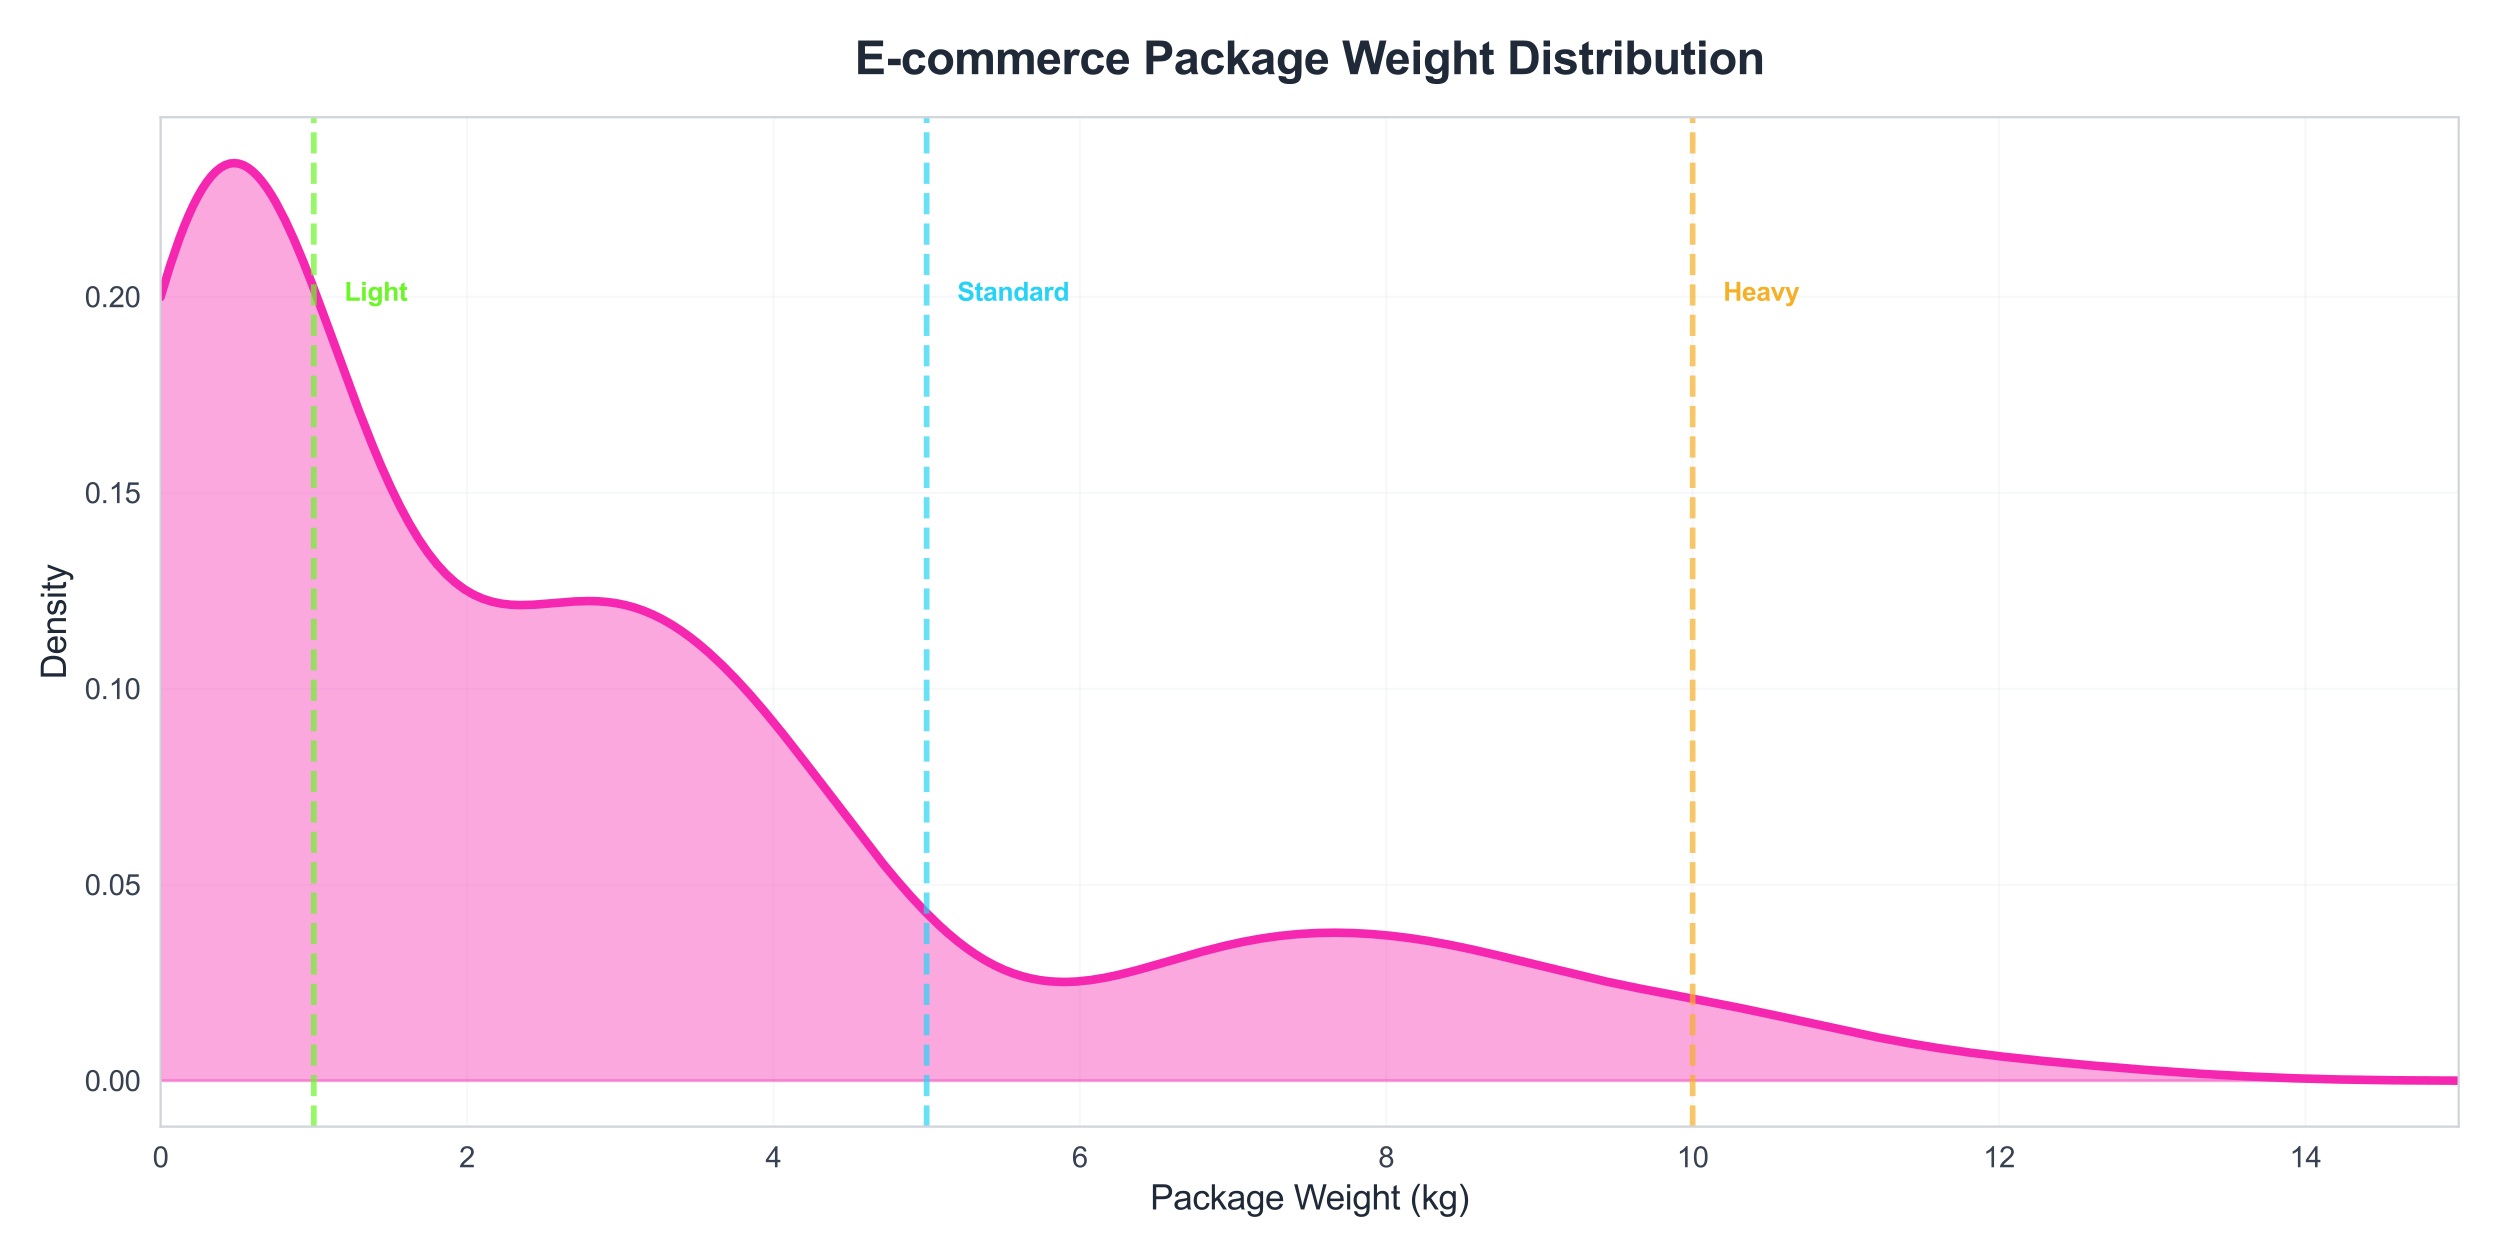 <?xml version="1.0" encoding="utf-8" standalone="no"?>
<!DOCTYPE svg PUBLIC "-//W3C//DTD SVG 1.1//EN"
  "http://www.w3.org/Graphics/SVG/1.1/DTD/svg11.dtd">
<svg xmlns:xlink="http://www.w3.org/1999/xlink" viewBox="0 0 871.39 438.502" xmlns="http://www.w3.org/2000/svg" version="1.1">
 <defs>
  <style type="text/css">*{stroke-linejoin: round; stroke-linecap: butt}</style>
 </defs>
 <g id="figure_1">
  <g id="patch_1">
   <path d="M 0 438.502 
L 871.39 438.502 
L 871.39 -0 
L 0 -0 
z
" style="fill: #ffffff"/>
  </g>
  <g id="axes_1">
   <g id="patch_2">
    <path d="M 55.976 392.695 
L 856.99 392.695 
L 856.99 40.852 
L 55.976 40.852 
z
" style="fill: #ffffff"/>
   </g>
   <g id="matplotlib.axis_1">
    <g id="xtick_1">
     <g id="line2d_1">
      <path d="M 55.976 392.695 
L 55.976 40.852 
" clip-path="url(#p3b855d114f)" style="fill: none; stroke: #e5e7eb; stroke-opacity: 0.3; stroke-width: 0.8; stroke-linecap: round"/>
     </g>
     <g id="text_1">
      <!-- 0 -->
      <g style="fill: #374151" transform="translate(53.195 406.853) scale(0.1 -0.1)">
       <defs>
        <path id="ArialMT-30" d="M 266 2259 
Q 266 3072 433 3567 
Q 600 4063 929 4331 
Q 1259 4600 1759 4600 
Q 2128 4600 2406 4451 
Q 2684 4303 2865 4023 
Q 3047 3744 3150 3342 
Q 3253 2941 3253 2259 
Q 3253 1453 3087 958 
Q 2922 463 2592 192 
Q 2263 -78 1759 -78 
Q 1097 -78 719 397 
Q 266 969 266 2259 
z
M 844 2259 
Q 844 1131 1108 757 
Q 1372 384 1759 384 
Q 2147 384 2411 759 
Q 2675 1134 2675 2259 
Q 2675 3391 2411 3762 
Q 2147 4134 1753 4134 
Q 1366 4134 1134 3806 
Q 844 3388 844 2259 
z
" transform="scale(0.016)"/>
       </defs>
       <use xlink:href="#ArialMT-30"/>
      </g>
     </g>
    </g>
    <g id="xtick_2">
     <g id="line2d_2">
      <path d="M 162.778 392.695 
L 162.778 40.852 
" clip-path="url(#p3b855d114f)" style="fill: none; stroke: #e5e7eb; stroke-opacity: 0.3; stroke-width: 0.8; stroke-linecap: round"/>
     </g>
     <g id="text_2">
      <!-- 2 -->
      <g style="fill: #374151" transform="translate(159.997 406.853) scale(0.1 -0.1)">
       <defs>
        <path id="ArialMT-32" d="M 3222 541 
L 3222 0 
L 194 0 
Q 188 203 259 391 
Q 375 700 629 1000 
Q 884 1300 1366 1694 
Q 2113 2306 2375 2664 
Q 2638 3022 2638 3341 
Q 2638 3675 2398 3904 
Q 2159 4134 1775 4134 
Q 1369 4134 1125 3890 
Q 881 3647 878 3216 
L 300 3275 
Q 359 3922 746 4261 
Q 1134 4600 1788 4600 
Q 2447 4600 2831 4234 
Q 3216 3869 3216 3328 
Q 3216 3053 3103 2787 
Q 2991 2522 2730 2228 
Q 2469 1934 1863 1422 
Q 1356 997 1212 845 
Q 1069 694 975 541 
L 3222 541 
z
" transform="scale(0.016)"/>
       </defs>
       <use xlink:href="#ArialMT-32"/>
      </g>
     </g>
    </g>
    <g id="xtick_3">
     <g id="line2d_3">
      <path d="M 269.58 392.695 
L 269.58 40.852 
" clip-path="url(#p3b855d114f)" style="fill: none; stroke: #e5e7eb; stroke-opacity: 0.3; stroke-width: 0.8; stroke-linecap: round"/>
     </g>
     <g id="text_3">
      <!-- 4 -->
      <g style="fill: #374151" transform="translate(266.799 406.853) scale(0.1 -0.1)">
       <defs>
        <path id="ArialMT-34" d="M 2069 0 
L 2069 1097 
L 81 1097 
L 81 1613 
L 2172 4581 
L 2631 4581 
L 2631 1613 
L 3250 1613 
L 3250 1097 
L 2631 1097 
L 2631 0 
L 2069 0 
z
M 2069 1613 
L 2069 3678 
L 634 1613 
L 2069 1613 
z
" transform="scale(0.016)"/>
       </defs>
       <use xlink:href="#ArialMT-34"/>
      </g>
     </g>
    </g>
    <g id="xtick_4">
     <g id="line2d_4">
      <path d="M 376.381 392.695 
L 376.381 40.852 
" clip-path="url(#p3b855d114f)" style="fill: none; stroke: #e5e7eb; stroke-opacity: 0.3; stroke-width: 0.8; stroke-linecap: round"/>
     </g>
     <g id="text_4">
      <!-- 6 -->
      <g style="fill: #374151" transform="translate(373.601 406.853) scale(0.1 -0.1)">
       <defs>
        <path id="ArialMT-36" d="M 3184 3459 
L 2625 3416 
Q 2550 3747 2413 3897 
Q 2184 4138 1850 4138 
Q 1581 4138 1378 3988 
Q 1113 3794 959 3422 
Q 806 3050 800 2363 
Q 1003 2672 1297 2822 
Q 1591 2972 1913 2972 
Q 2475 2972 2870 2558 
Q 3266 2144 3266 1488 
Q 3266 1056 3080 686 
Q 2894 316 2569 119 
Q 2244 -78 1831 -78 
Q 1128 -78 684 439 
Q 241 956 241 2144 
Q 241 3472 731 4075 
Q 1159 4600 1884 4600 
Q 2425 4600 2770 4297 
Q 3116 3994 3184 3459 
z
M 888 1484 
Q 888 1194 1011 928 
Q 1134 663 1356 523 
Q 1578 384 1822 384 
Q 2178 384 2434 671 
Q 2691 959 2691 1453 
Q 2691 1928 2437 2201 
Q 2184 2475 1800 2475 
Q 1419 2475 1153 2201 
Q 888 1928 888 1484 
z
" transform="scale(0.016)"/>
       </defs>
       <use xlink:href="#ArialMT-36"/>
      </g>
     </g>
    </g>
    <g id="xtick_5">
     <g id="line2d_5">
      <path d="M 483.183 392.695 
L 483.183 40.852 
" clip-path="url(#p3b855d114f)" style="fill: none; stroke: #e5e7eb; stroke-opacity: 0.3; stroke-width: 0.8; stroke-linecap: round"/>
     </g>
     <g id="text_5">
      <!-- 8 -->
      <g style="fill: #374151" transform="translate(480.403 406.853) scale(0.1 -0.1)">
       <defs>
        <path id="ArialMT-38" d="M 1131 2484 
Q 781 2613 612 2850 
Q 444 3088 444 3419 
Q 444 3919 803 4259 
Q 1163 4600 1759 4600 
Q 2359 4600 2725 4251 
Q 3091 3903 3091 3403 
Q 3091 3084 2923 2848 
Q 2756 2613 2416 2484 
Q 2838 2347 3058 2040 
Q 3278 1734 3278 1309 
Q 3278 722 2862 322 
Q 2447 -78 1769 -78 
Q 1091 -78 675 323 
Q 259 725 259 1325 
Q 259 1772 486 2073 
Q 713 2375 1131 2484 
z
M 1019 3438 
Q 1019 3113 1228 2906 
Q 1438 2700 1772 2700 
Q 2097 2700 2305 2904 
Q 2513 3109 2513 3406 
Q 2513 3716 2298 3927 
Q 2084 4138 1766 4138 
Q 1444 4138 1231 3931 
Q 1019 3725 1019 3438 
z
M 838 1322 
Q 838 1081 952 856 
Q 1066 631 1291 507 
Q 1516 384 1775 384 
Q 2178 384 2440 643 
Q 2703 903 2703 1303 
Q 2703 1709 2433 1975 
Q 2163 2241 1756 2241 
Q 1359 2241 1098 1978 
Q 838 1716 838 1322 
z
" transform="scale(0.016)"/>
       </defs>
       <use xlink:href="#ArialMT-38"/>
      </g>
     </g>
    </g>
    <g id="xtick_6">
     <g id="line2d_6">
      <path d="M 589.985 392.695 
L 589.985 40.852 
" clip-path="url(#p3b855d114f)" style="fill: none; stroke: #e5e7eb; stroke-opacity: 0.3; stroke-width: 0.8; stroke-linecap: round"/>
     </g>
     <g id="text_6">
      <!-- 10 -->
      <g style="fill: #374151" transform="translate(584.424 406.853) scale(0.1 -0.1)">
       <defs>
        <path id="ArialMT-31" d="M 2384 0 
L 1822 0 
L 1822 3584 
Q 1619 3391 1289 3197 
Q 959 3003 697 2906 
L 697 3450 
Q 1169 3672 1522 3987 
Q 1875 4303 2022 4600 
L 2384 4600 
L 2384 0 
z
" transform="scale(0.016)"/>
       </defs>
       <use xlink:href="#ArialMT-31"/>
       <use xlink:href="#ArialMT-30" transform="translate(55.615 0)"/>
      </g>
     </g>
    </g>
    <g id="xtick_7">
     <g id="line2d_7">
      <path d="M 696.787 392.695 
L 696.787 40.852 
" clip-path="url(#p3b855d114f)" style="fill: none; stroke: #e5e7eb; stroke-opacity: 0.3; stroke-width: 0.8; stroke-linecap: round"/>
     </g>
     <g id="text_7">
      <!-- 12 -->
      <g style="fill: #374151" transform="translate(691.226 406.853) scale(0.1 -0.1)">
       <use xlink:href="#ArialMT-31"/>
       <use xlink:href="#ArialMT-32" transform="translate(55.615 0)"/>
      </g>
     </g>
    </g>
    <g id="xtick_8">
     <g id="line2d_8">
      <path d="M 803.589 392.695 
L 803.589 40.852 
" clip-path="url(#p3b855d114f)" style="fill: none; stroke: #e5e7eb; stroke-opacity: 0.3; stroke-width: 0.8; stroke-linecap: round"/>
     </g>
     <g id="text_8">
      <!-- 14 -->
      <g style="fill: #374151" transform="translate(798.028 406.853) scale(0.1 -0.1)">
       <use xlink:href="#ArialMT-31"/>
       <use xlink:href="#ArialMT-34" transform="translate(55.615 0)"/>
      </g>
     </g>
    </g>
    <g id="text_9">
     <!-- Package Weight (kg) -->
     <g style="fill: #1f2937" transform="translate(400.9 421.576) scale(0.12 -0.12)">
      <defs>
       <path id="ArialMT-50" d="M 494 0 
L 494 4581 
L 2222 4581 
Q 2678 4581 2919 4538 
Q 3256 4481 3484 4323 
Q 3713 4166 3852 3881 
Q 3991 3597 3991 3256 
Q 3991 2672 3619 2267 
Q 3247 1863 2275 1863 
L 1100 1863 
L 1100 0 
L 494 0 
z
M 1100 2403 
L 2284 2403 
Q 2872 2403 3119 2622 
Q 3366 2841 3366 3238 
Q 3366 3525 3220 3729 
Q 3075 3934 2838 4000 
Q 2684 4041 2272 4041 
L 1100 4041 
L 1100 2403 
z
" transform="scale(0.016)"/>
       <path id="ArialMT-61" d="M 2588 409 
Q 2275 144 1986 34 
Q 1697 -75 1366 -75 
Q 819 -75 525 192 
Q 231 459 231 875 
Q 231 1119 342 1320 
Q 453 1522 633 1644 
Q 813 1766 1038 1828 
Q 1203 1872 1538 1913 
Q 2219 1994 2541 2106 
Q 2544 2222 2544 2253 
Q 2544 2597 2384 2738 
Q 2169 2928 1744 2928 
Q 1347 2928 1158 2789 
Q 969 2650 878 2297 
L 328 2372 
Q 403 2725 575 2942 
Q 747 3159 1072 3276 
Q 1397 3394 1825 3394 
Q 2250 3394 2515 3294 
Q 2781 3194 2906 3042 
Q 3031 2891 3081 2659 
Q 3109 2516 3109 2141 
L 3109 1391 
Q 3109 606 3145 398 
Q 3181 191 3288 0 
L 2700 0 
Q 2613 175 2588 409 
z
M 2541 1666 
Q 2234 1541 1622 1453 
Q 1275 1403 1131 1340 
Q 988 1278 909 1158 
Q 831 1038 831 891 
Q 831 666 1001 516 
Q 1172 366 1500 366 
Q 1825 366 2078 508 
Q 2331 650 2450 897 
Q 2541 1088 2541 1459 
L 2541 1666 
z
" transform="scale(0.016)"/>
       <path id="ArialMT-63" d="M 2588 1216 
L 3141 1144 
Q 3050 572 2676 248 
Q 2303 -75 1759 -75 
Q 1078 -75 664 370 
Q 250 816 250 1647 
Q 250 2184 428 2587 
Q 606 2991 970 3192 
Q 1334 3394 1763 3394 
Q 2303 3394 2647 3120 
Q 2991 2847 3088 2344 
L 2541 2259 
Q 2463 2594 2264 2762 
Q 2066 2931 1784 2931 
Q 1359 2931 1093 2626 
Q 828 2322 828 1663 
Q 828 994 1084 691 
Q 1341 388 1753 388 
Q 2084 388 2306 591 
Q 2528 794 2588 1216 
z
" transform="scale(0.016)"/>
       <path id="ArialMT-6b" d="M 425 0 
L 425 4581 
L 988 4581 
L 988 1969 
L 2319 3319 
L 3047 3319 
L 1778 2088 
L 3175 0 
L 2481 0 
L 1384 1697 
L 988 1316 
L 988 0 
L 425 0 
z
" transform="scale(0.016)"/>
       <path id="ArialMT-67" d="M 319 -275 
L 866 -356 
Q 900 -609 1056 -725 
Q 1266 -881 1628 -881 
Q 2019 -881 2231 -725 
Q 2444 -569 2519 -288 
Q 2563 -116 2559 434 
Q 2191 0 1641 0 
Q 956 0 581 494 
Q 206 988 206 1678 
Q 206 2153 378 2554 
Q 550 2956 876 3175 
Q 1203 3394 1644 3394 
Q 2231 3394 2613 2919 
L 2613 3319 
L 3131 3319 
L 3131 450 
Q 3131 -325 2973 -648 
Q 2816 -972 2473 -1159 
Q 2131 -1347 1631 -1347 
Q 1038 -1347 672 -1080 
Q 306 -813 319 -275 
z
M 784 1719 
Q 784 1066 1043 766 
Q 1303 466 1694 466 
Q 2081 466 2343 764 
Q 2606 1063 2606 1700 
Q 2606 2309 2336 2618 
Q 2066 2928 1684 2928 
Q 1309 2928 1046 2623 
Q 784 2319 784 1719 
z
" transform="scale(0.016)"/>
       <path id="ArialMT-65" d="M 2694 1069 
L 3275 997 
Q 3138 488 2766 206 
Q 2394 -75 1816 -75 
Q 1088 -75 661 373 
Q 234 822 234 1631 
Q 234 2469 665 2931 
Q 1097 3394 1784 3394 
Q 2450 3394 2872 2941 
Q 3294 2488 3294 1666 
Q 3294 1616 3291 1516 
L 816 1516 
Q 847 969 1125 678 
Q 1403 388 1819 388 
Q 2128 388 2347 550 
Q 2566 713 2694 1069 
z
M 847 1978 
L 2700 1978 
Q 2663 2397 2488 2606 
Q 2219 2931 1791 2931 
Q 1403 2931 1139 2672 
Q 875 2413 847 1978 
z
" transform="scale(0.016)"/>
       <path id="ArialMT-20" transform="scale(0.016)"/>
       <path id="ArialMT-57" d="M 1294 0 
L 78 4581 
L 700 4581 
L 1397 1578 
Q 1509 1106 1591 641 
Q 1766 1375 1797 1488 
L 2669 4581 
L 3400 4581 
L 4056 2263 
Q 4303 1400 4413 641 
Q 4500 1075 4641 1638 
L 5359 4581 
L 5969 4581 
L 4713 0 
L 4128 0 
L 3163 3491 
Q 3041 3928 3019 4028 
Q 2947 3713 2884 3491 
L 1913 0 
L 1294 0 
z
" transform="scale(0.016)"/>
       <path id="ArialMT-69" d="M 425 3934 
L 425 4581 
L 988 4581 
L 988 3934 
L 425 3934 
z
M 425 0 
L 425 3319 
L 988 3319 
L 988 0 
L 425 0 
z
" transform="scale(0.016)"/>
       <path id="ArialMT-68" d="M 422 0 
L 422 4581 
L 984 4581 
L 984 2938 
Q 1378 3394 1978 3394 
Q 2347 3394 2619 3248 
Q 2891 3103 3008 2847 
Q 3125 2591 3125 2103 
L 3125 0 
L 2563 0 
L 2563 2103 
Q 2563 2525 2380 2717 
Q 2197 2909 1863 2909 
Q 1613 2909 1392 2779 
Q 1172 2650 1078 2428 
Q 984 2206 984 1816 
L 984 0 
L 422 0 
z
" transform="scale(0.016)"/>
       <path id="ArialMT-74" d="M 1650 503 
L 1731 6 
Q 1494 -44 1306 -44 
Q 1000 -44 831 53 
Q 663 150 594 308 
Q 525 466 525 972 
L 525 2881 
L 113 2881 
L 113 3319 
L 525 3319 
L 525 4141 
L 1084 4478 
L 1084 3319 
L 1650 3319 
L 1650 2881 
L 1084 2881 
L 1084 941 
Q 1084 700 1114 631 
Q 1144 563 1211 522 
Q 1278 481 1403 481 
Q 1497 481 1650 503 
z
" transform="scale(0.016)"/>
       <path id="ArialMT-28" d="M 1497 -1347 
Q 1031 -759 709 28 
Q 388 816 388 1659 
Q 388 2403 628 3084 
Q 909 3875 1497 4659 
L 1900 4659 
Q 1522 4009 1400 3731 
Q 1209 3300 1100 2831 
Q 966 2247 966 1656 
Q 966 153 1900 -1347 
L 1497 -1347 
z
" transform="scale(0.016)"/>
       <path id="ArialMT-29" d="M 791 -1347 
L 388 -1347 
Q 1322 153 1322 1656 
Q 1322 2244 1188 2822 
Q 1081 3291 891 3722 
Q 769 4003 388 4659 
L 791 4659 
Q 1378 3875 1659 3084 
Q 1900 2403 1900 1659 
Q 1900 816 1576 28 
Q 1253 -759 791 -1347 
z
" transform="scale(0.016)"/>
      </defs>
      <use xlink:href="#ArialMT-50"/>
      <use xlink:href="#ArialMT-61" transform="translate(66.699 0)"/>
      <use xlink:href="#ArialMT-63" transform="translate(122.314 0)"/>
      <use xlink:href="#ArialMT-6b" transform="translate(172.314 0)"/>
      <use xlink:href="#ArialMT-61" transform="translate(222.314 0)"/>
      <use xlink:href="#ArialMT-67" transform="translate(277.93 0)"/>
      <use xlink:href="#ArialMT-65" transform="translate(333.545 0)"/>
      <use xlink:href="#ArialMT-20" transform="translate(389.16 0)"/>
      <use xlink:href="#ArialMT-57" transform="translate(416.943 0)"/>
      <use xlink:href="#ArialMT-65" transform="translate(509.578 0)"/>
      <use xlink:href="#ArialMT-69" transform="translate(565.193 0)"/>
      <use xlink:href="#ArialMT-67" transform="translate(587.41 0)"/>
      <use xlink:href="#ArialMT-68" transform="translate(643.025 0)"/>
      <use xlink:href="#ArialMT-74" transform="translate(698.641 0)"/>
      <use xlink:href="#ArialMT-20" transform="translate(726.424 0)"/>
      <use xlink:href="#ArialMT-28" transform="translate(754.207 0)"/>
      <use xlink:href="#ArialMT-6b" transform="translate(787.508 0)"/>
      <use xlink:href="#ArialMT-67" transform="translate(837.508 0)"/>
      <use xlink:href="#ArialMT-29" transform="translate(893.123 0)"/>
     </g>
    </g>
   </g>
   <g id="matplotlib.axis_2">
    <g id="ytick_1">
     <g id="line2d_9">
      <path d="M 55.976 376.702 
L 856.99 376.702 
" clip-path="url(#p3b855d114f)" style="fill: none; stroke: #e5e7eb; stroke-opacity: 0.3; stroke-width: 0.8; stroke-linecap: round"/>
     </g>
     <g id="text_10">
      <!-- 0.00 -->
      <g style="fill: #374151" transform="translate(29.515 380.281) scale(0.1 -0.1)">
       <defs>
        <path id="ArialMT-2e" d="M 581 0 
L 581 641 
L 1222 641 
L 1222 0 
L 581 0 
z
" transform="scale(0.016)"/>
       </defs>
       <use xlink:href="#ArialMT-30"/>
       <use xlink:href="#ArialMT-2e" transform="translate(55.615 0)"/>
       <use xlink:href="#ArialMT-30" transform="translate(83.398 0)"/>
       <use xlink:href="#ArialMT-30" transform="translate(139.014 0)"/>
      </g>
     </g>
    </g>
    <g id="ytick_2">
     <g id="line2d_10">
      <path d="M 55.976 308.398 
L 856.99 308.398 
" clip-path="url(#p3b855d114f)" style="fill: none; stroke: #e5e7eb; stroke-opacity: 0.3; stroke-width: 0.8; stroke-linecap: round"/>
     </g>
     <g id="text_11">
      <!-- 0.05 -->
      <g style="fill: #374151" transform="translate(29.515 311.977) scale(0.1 -0.1)">
       <defs>
        <path id="ArialMT-35" d="M 266 1200 
L 856 1250 
Q 922 819 1161 601 
Q 1400 384 1738 384 
Q 2144 384 2425 690 
Q 2706 997 2706 1503 
Q 2706 1984 2436 2262 
Q 2166 2541 1728 2541 
Q 1456 2541 1237 2417 
Q 1019 2294 894 2097 
L 366 2166 
L 809 4519 
L 3088 4519 
L 3088 3981 
L 1259 3981 
L 1013 2750 
Q 1425 3038 1878 3038 
Q 2478 3038 2890 2622 
Q 3303 2206 3303 1553 
Q 3303 931 2941 478 
Q 2500 -78 1738 -78 
Q 1113 -78 717 272 
Q 322 622 266 1200 
z
" transform="scale(0.016)"/>
       </defs>
       <use xlink:href="#ArialMT-30"/>
       <use xlink:href="#ArialMT-2e" transform="translate(55.615 0)"/>
       <use xlink:href="#ArialMT-30" transform="translate(83.398 0)"/>
       <use xlink:href="#ArialMT-35" transform="translate(139.014 0)"/>
      </g>
     </g>
    </g>
    <g id="ytick_3">
     <g id="line2d_11">
      <path d="M 55.976 240.094 
L 856.99 240.094 
" clip-path="url(#p3b855d114f)" style="fill: none; stroke: #e5e7eb; stroke-opacity: 0.3; stroke-width: 0.8; stroke-linecap: round"/>
     </g>
     <g id="text_12">
      <!-- 0.10 -->
      <g style="fill: #374151" transform="translate(29.515 243.673) scale(0.1 -0.1)">
       <use xlink:href="#ArialMT-30"/>
       <use xlink:href="#ArialMT-2e" transform="translate(55.615 0)"/>
       <use xlink:href="#ArialMT-31" transform="translate(83.398 0)"/>
       <use xlink:href="#ArialMT-30" transform="translate(139.014 0)"/>
      </g>
     </g>
    </g>
    <g id="ytick_4">
     <g id="line2d_12">
      <path d="M 55.976 171.79 
L 856.99 171.79 
" clip-path="url(#p3b855d114f)" style="fill: none; stroke: #e5e7eb; stroke-opacity: 0.3; stroke-width: 0.8; stroke-linecap: round"/>
     </g>
     <g id="text_13">
      <!-- 0.15 -->
      <g style="fill: #374151" transform="translate(29.515 175.369) scale(0.1 -0.1)">
       <use xlink:href="#ArialMT-30"/>
       <use xlink:href="#ArialMT-2e" transform="translate(55.615 0)"/>
       <use xlink:href="#ArialMT-31" transform="translate(83.398 0)"/>
       <use xlink:href="#ArialMT-35" transform="translate(139.014 0)"/>
      </g>
     </g>
    </g>
    <g id="ytick_5">
     <g id="line2d_13">
      <path d="M 55.976 103.486 
L 856.99 103.486 
" clip-path="url(#p3b855d114f)" style="fill: none; stroke: #e5e7eb; stroke-opacity: 0.3; stroke-width: 0.8; stroke-linecap: round"/>
     </g>
     <g id="text_14">
      <!-- 0.20 -->
      <g style="fill: #374151" transform="translate(29.515 107.065) scale(0.1 -0.1)">
       <use xlink:href="#ArialMT-30"/>
       <use xlink:href="#ArialMT-2e" transform="translate(55.615 0)"/>
       <use xlink:href="#ArialMT-32" transform="translate(83.398 0)"/>
       <use xlink:href="#ArialMT-30" transform="translate(139.014 0)"/>
      </g>
     </g>
    </g>
    <g id="text_15">
     <!-- Density -->
     <g style="fill: #1f2937" transform="translate(22.989 236.78) rotate(-90) scale(0.12 -0.12)">
      <defs>
       <path id="ArialMT-44" d="M 494 0 
L 494 4581 
L 2072 4581 
Q 2606 4581 2888 4516 
Q 3281 4425 3559 4188 
Q 3922 3881 4101 3404 
Q 4281 2928 4281 2316 
Q 4281 1794 4159 1391 
Q 4038 988 3847 723 
Q 3656 459 3429 307 
Q 3203 156 2883 78 
Q 2563 0 2147 0 
L 494 0 
z
M 1100 541 
L 2078 541 
Q 2531 541 2789 625 
Q 3047 709 3200 863 
Q 3416 1078 3536 1442 
Q 3656 1806 3656 2325 
Q 3656 3044 3420 3430 
Q 3184 3816 2847 3947 
Q 2603 4041 2063 4041 
L 1100 4041 
L 1100 541 
z
" transform="scale(0.016)"/>
       <path id="ArialMT-6e" d="M 422 0 
L 422 3319 
L 928 3319 
L 928 2847 
Q 1294 3394 1984 3394 
Q 2284 3394 2536 3286 
Q 2788 3178 2913 3003 
Q 3038 2828 3088 2588 
Q 3119 2431 3119 2041 
L 3119 0 
L 2556 0 
L 2556 2019 
Q 2556 2363 2490 2533 
Q 2425 2703 2258 2804 
Q 2091 2906 1866 2906 
Q 1506 2906 1245 2678 
Q 984 2450 984 1813 
L 984 0 
L 422 0 
z
" transform="scale(0.016)"/>
       <path id="ArialMT-73" d="M 197 991 
L 753 1078 
Q 800 744 1014 566 
Q 1228 388 1613 388 
Q 2000 388 2187 545 
Q 2375 703 2375 916 
Q 2375 1106 2209 1216 
Q 2094 1291 1634 1406 
Q 1016 1563 777 1677 
Q 538 1791 414 1992 
Q 291 2194 291 2438 
Q 291 2659 392 2848 
Q 494 3038 669 3163 
Q 800 3259 1026 3326 
Q 1253 3394 1513 3394 
Q 1903 3394 2198 3281 
Q 2494 3169 2634 2976 
Q 2775 2784 2828 2463 
L 2278 2388 
Q 2241 2644 2061 2787 
Q 1881 2931 1553 2931 
Q 1166 2931 1000 2803 
Q 834 2675 834 2503 
Q 834 2394 903 2306 
Q 972 2216 1119 2156 
Q 1203 2125 1616 2013 
Q 2213 1853 2448 1751 
Q 2684 1650 2818 1456 
Q 2953 1263 2953 975 
Q 2953 694 2789 445 
Q 2625 197 2315 61 
Q 2006 -75 1616 -75 
Q 969 -75 630 194 
Q 291 463 197 991 
z
" transform="scale(0.016)"/>
       <path id="ArialMT-79" d="M 397 -1278 
L 334 -750 
Q 519 -800 656 -800 
Q 844 -800 956 -737 
Q 1069 -675 1141 -563 
Q 1194 -478 1313 -144 
Q 1328 -97 1363 -6 
L 103 3319 
L 709 3319 
L 1400 1397 
Q 1534 1031 1641 628 
Q 1738 1016 1872 1384 
L 2581 3319 
L 3144 3319 
L 1881 -56 
Q 1678 -603 1566 -809 
Q 1416 -1088 1222 -1217 
Q 1028 -1347 759 -1347 
Q 597 -1347 397 -1278 
z
" transform="scale(0.016)"/>
      </defs>
      <use xlink:href="#ArialMT-44"/>
      <use xlink:href="#ArialMT-65" transform="translate(72.217 0)"/>
      <use xlink:href="#ArialMT-6e" transform="translate(127.832 0)"/>
      <use xlink:href="#ArialMT-73" transform="translate(183.447 0)"/>
      <use xlink:href="#ArialMT-69" transform="translate(233.447 0)"/>
      <use xlink:href="#ArialMT-74" transform="translate(255.664 0)"/>
      <use xlink:href="#ArialMT-79" transform="translate(283.447 0)"/>
     </g>
    </g>
   </g>
   <g id="FillBetweenPolyCollection_1">
    <defs>
     <path id="mc6a1748c8b" d="M 55.976 -61.799 
L 55.976 -334.995 
L 57.581 -340.428 
L 59.186 -345.579 
L 60.792 -350.434 
L 62.397 -354.975 
L 64.002 -359.191 
L 65.607 -363.068 
L 67.213 -366.596 
L 68.818 -369.765 
L 70.423 -372.567 
L 72.028 -374.998 
L 73.634 -377.052 
L 75.239 -378.728 
L 76.844 -380.024 
L 78.449 -380.942 
L 80.055 -381.485 
L 81.66 -381.656 
L 83.265 -381.463 
L 84.87 -380.913 
L 86.475 -380.016 
L 88.081 -378.782 
L 89.686 -377.223 
L 91.291 -375.354 
L 92.896 -373.188 
L 94.502 -370.741 
L 96.107 -368.03 
L 97.712 -365.073 
L 99.317 -361.888 
L 100.923 -358.493 
L 102.528 -354.908 
L 104.133 -351.152 
L 105.738 -347.245 
L 107.344 -343.207 
L 108.949 -339.059 
L 110.554 -334.818 
L 112.159 -330.506 
L 113.765 -326.141 
L 115.37 -321.741 
L 116.975 -317.326 
L 118.58 -312.911 
L 120.185 -308.514 
L 121.791 -304.15 
L 123.396 -299.836 
L 125.001 -295.584 
L 126.606 -291.408 
L 128.212 -287.321 
L 129.817 -283.333 
L 131.422 -279.455 
L 133.027 -275.696 
L 134.633 -272.065 
L 136.238 -268.567 
L 137.843 -265.211 
L 139.448 -261.999 
L 141.054 -258.938 
L 142.659 -256.029 
L 144.264 -253.276 
L 145.869 -250.679 
L 147.475 -248.239 
L 149.08 -245.956 
L 150.685 -243.828 
L 152.29 -241.855 
L 153.895 -240.033 
L 155.501 -238.359 
L 157.106 -236.831 
L 158.711 -235.442 
L 160.316 -234.19 
L 161.922 -233.069 
L 163.527 -232.073 
L 165.132 -231.197 
L 166.737 -230.435 
L 168.343 -229.78 
L 169.948 -229.226 
L 171.553 -228.766 
L 173.158 -228.393 
L 174.764 -228.101 
L 176.369 -227.882 
L 177.974 -227.73 
L 179.579 -227.637 
L 181.185 -227.597 
L 182.79 -227.603 
L 184.395 -227.648 
L 186 -227.726 
L 187.605 -227.829 
L 189.211 -227.952 
L 190.816 -228.089 
L 192.421 -228.233 
L 194.026 -228.379 
L 195.632 -228.52 
L 197.237 -228.653 
L 198.842 -228.771 
L 200.447 -228.87 
L 202.053 -228.945 
L 203.658 -228.991 
L 205.263 -229.006 
L 206.868 -228.985 
L 208.474 -228.924 
L 210.079 -228.821 
L 211.684 -228.671 
L 213.289 -228.474 
L 214.894 -228.225 
L 216.5 -227.924 
L 218.105 -227.568 
L 219.71 -227.155 
L 221.315 -226.685 
L 222.921 -226.156 
L 224.526 -225.567 
L 226.131 -224.918 
L 227.736 -224.208 
L 229.342 -223.437 
L 230.947 -222.605 
L 232.552 -221.713 
L 234.157 -220.761 
L 235.763 -219.749 
L 237.368 -218.678 
L 238.973 -217.549 
L 240.578 -216.363 
L 242.184 -215.121 
L 243.789 -213.824 
L 245.394 -212.474 
L 246.999 -211.073 
L 248.604 -209.621 
L 250.21 -208.12 
L 251.815 -206.572 
L 253.42 -204.978 
L 255.025 -203.341 
L 256.631 -201.662 
L 258.236 -199.943 
L 259.841 -198.185 
L 261.446 -196.391 
L 263.052 -194.563 
L 264.657 -192.701 
L 266.262 -190.808 
L 267.867 -188.887 
L 269.473 -186.938 
L 271.078 -184.964 
L 272.683 -182.966 
L 274.288 -180.947 
L 275.894 -178.908 
L 277.499 -176.852 
L 279.104 -174.78 
L 280.709 -172.695 
L 282.314 -170.597 
L 283.92 -168.491 
L 285.525 -166.376 
L 287.13 -164.257 
L 288.735 -162.133 
L 290.341 -160.009 
L 291.946 -157.886 
L 293.551 -155.766 
L 295.156 -153.651 
L 296.762 -151.544 
L 298.367 -149.447 
L 299.972 -147.362 
L 301.577 -145.292 
L 303.183 -143.239 
L 304.788 -141.206 
L 306.393 -139.194 
L 307.998 -137.206 
L 309.604 -135.245 
L 311.209 -133.312 
L 312.814 -131.411 
L 314.419 -129.543 
L 316.024 -127.711 
L 317.63 -125.917 
L 319.235 -124.162 
L 320.84 -122.45 
L 322.445 -120.781 
L 324.051 -119.159 
L 325.656 -117.584 
L 327.261 -116.059 
L 328.866 -114.585 
L 330.472 -113.164 
L 332.077 -111.796 
L 333.682 -110.484 
L 335.287 -109.228 
L 336.893 -108.029 
L 338.498 -106.889 
L 340.103 -105.807 
L 341.708 -104.784 
L 343.314 -103.821 
L 344.919 -102.918 
L 346.524 -102.075 
L 348.129 -101.292 
L 349.734 -100.568 
L 351.34 -99.904 
L 352.945 -99.299 
L 354.55 -98.751 
L 356.155 -98.261 
L 357.761 -97.828 
L 359.366 -97.449 
L 360.971 -97.125 
L 362.576 -96.854 
L 364.182 -96.635 
L 365.787 -96.465 
L 367.392 -96.344 
L 368.997 -96.27 
L 370.603 -96.241 
L 372.208 -96.255 
L 373.813 -96.31 
L 375.418 -96.405 
L 377.024 -96.538 
L 378.629 -96.706 
L 380.234 -96.908 
L 381.839 -97.141 
L 383.444 -97.404 
L 385.05 -97.695 
L 386.655 -98.01 
L 388.26 -98.35 
L 389.865 -98.71 
L 391.471 -99.09 
L 393.076 -99.487 
L 394.681 -99.899 
L 396.286 -100.325 
L 397.892 -100.763 
L 399.497 -101.21 
L 401.102 -101.666 
L 402.707 -102.127 
L 404.313 -102.593 
L 405.918 -103.062 
L 407.523 -103.532 
L 409.128 -104.002 
L 410.734 -104.471 
L 412.339 -104.936 
L 413.944 -105.397 
L 415.549 -105.853 
L 417.154 -106.302 
L 418.76 -106.743 
L 420.365 -107.175 
L 421.97 -107.597 
L 423.575 -108.008 
L 425.181 -108.408 
L 426.786 -108.796 
L 428.391 -109.17 
L 429.996 -109.53 
L 431.602 -109.876 
L 433.207 -110.208 
L 434.812 -110.524 
L 436.417 -110.824 
L 438.023 -111.109 
L 439.628 -111.377 
L 441.233 -111.629 
L 442.838 -111.864 
L 444.444 -112.082 
L 446.049 -112.284 
L 447.654 -112.469 
L 449.259 -112.636 
L 450.864 -112.787 
L 452.47 -112.921 
L 454.075 -113.039 
L 455.68 -113.14 
L 457.285 -113.224 
L 458.891 -113.293 
L 460.496 -113.345 
L 462.101 -113.381 
L 463.706 -113.402 
L 465.312 -113.408 
L 466.917 -113.398 
L 468.522 -113.373 
L 470.127 -113.333 
L 471.733 -113.279 
L 473.338 -113.21 
L 474.943 -113.127 
L 476.548 -113.031 
L 478.154 -112.92 
L 479.759 -112.797 
L 481.364 -112.66 
L 482.969 -112.509 
L 484.574 -112.346 
L 486.18 -112.171 
L 487.785 -111.983 
L 489.39 -111.782 
L 490.995 -111.57 
L 492.601 -111.345 
L 494.206 -111.11 
L 495.811 -110.862 
L 497.416 -110.604 
L 499.022 -110.335 
L 500.627 -110.055 
L 502.232 -109.765 
L 503.837 -109.465 
L 505.443 -109.156 
L 507.048 -108.837 
L 508.653 -108.51 
L 510.258 -108.174 
L 511.864 -107.829 
L 513.469 -107.478 
L 515.074 -107.119 
L 516.679 -106.753 
L 518.284 -106.382 
L 519.89 -106.005 
L 521.495 -105.623 
L 523.1 -105.236 
L 524.705 -104.845 
L 526.311 -104.452 
L 527.916 -104.055 
L 529.521 -103.656 
L 531.126 -103.256 
L 532.732 -102.854 
L 534.337 -102.453 
L 535.942 -102.051 
L 537.547 -101.65 
L 539.153 -101.25 
L 540.758 -100.852 
L 542.363 -100.456 
L 543.968 -100.063 
L 545.574 -99.673 
L 547.179 -99.286 
L 548.784 -98.902 
L 550.389 -98.523 
L 551.994 -98.148 
L 553.6 -97.777 
L 555.205 -97.411 
L 556.81 -97.049 
L 558.415 -96.692 
L 560.021 -96.34 
L 561.626 -95.992 
L 563.231 -95.649 
L 564.836 -95.311 
L 566.442 -94.976 
L 568.047 -94.646 
L 569.652 -94.32 
L 571.257 -93.998 
L 572.863 -93.679 
L 574.468 -93.363 
L 576.073 -93.049 
L 577.678 -92.738 
L 579.284 -92.429 
L 580.889 -92.122 
L 582.494 -91.816 
L 584.099 -91.511 
L 585.704 -91.206 
L 587.31 -90.901 
L 588.915 -90.596 
L 590.52 -90.291 
L 592.125 -89.984 
L 593.731 -89.677 
L 595.336 -89.368 
L 596.941 -89.057 
L 598.546 -88.744 
L 600.152 -88.429 
L 601.757 -88.111 
L 603.362 -87.791 
L 604.967 -87.468 
L 606.573 -87.143 
L 608.178 -86.814 
L 609.783 -86.483 
L 611.388 -86.149 
L 612.994 -85.813 
L 614.599 -85.473 
L 616.204 -85.132 
L 617.809 -84.787 
L 619.414 -84.441 
L 621.02 -84.093 
L 622.625 -83.743 
L 624.23 -83.391 
L 625.835 -83.039 
L 627.441 -82.685 
L 629.046 -82.331 
L 630.651 -81.976 
L 632.256 -81.622 
L 633.862 -81.268 
L 635.467 -80.915 
L 637.072 -80.562 
L 638.677 -80.212 
L 640.283 -79.863 
L 641.888 -79.516 
L 643.493 -79.171 
L 645.098 -78.83 
L 646.704 -78.491 
L 648.309 -78.156 
L 649.914 -77.825 
L 651.519 -77.497 
L 653.124 -77.174 
L 654.73 -76.855 
L 656.335 -76.541 
L 657.94 -76.232 
L 659.545 -75.928 
L 661.151 -75.628 
L 662.756 -75.335 
L 664.361 -75.046 
L 665.966 -74.763 
L 667.572 -74.486 
L 669.177 -74.214 
L 670.782 -73.948 
L 672.387 -73.687 
L 673.993 -73.432 
L 675.598 -73.182 
L 677.203 -72.938 
L 678.808 -72.699 
L 680.414 -72.465 
L 682.019 -72.236 
L 683.624 -72.013 
L 685.229 -71.794 
L 686.834 -71.58 
L 688.44 -71.371 
L 690.045 -71.166 
L 691.65 -70.965 
L 693.255 -70.768 
L 694.861 -70.576 
L 696.466 -70.387 
L 698.071 -70.201 
L 699.676 -70.019 
L 701.282 -69.841 
L 702.887 -69.665 
L 704.492 -69.492 
L 706.097 -69.322 
L 707.703 -69.155 
L 709.308 -68.99 
L 710.913 -68.828 
L 712.518 -68.668 
L 714.124 -68.51 
L 715.729 -68.354 
L 717.334 -68.2 
L 718.939 -68.047 
L 720.544 -67.897 
L 722.15 -67.748 
L 723.755 -67.601 
L 725.36 -67.456 
L 726.965 -67.312 
L 728.571 -67.169 
L 730.176 -67.029 
L 731.781 -66.889 
L 733.386 -66.751 
L 734.992 -66.615 
L 736.597 -66.48 
L 738.202 -66.346 
L 739.807 -66.214 
L 741.413 -66.084 
L 743.018 -65.955 
L 744.623 -65.827 
L 746.228 -65.702 
L 747.834 -65.577 
L 749.439 -65.455 
L 751.044 -65.334 
L 752.649 -65.215 
L 754.254 -65.097 
L 755.86 -64.982 
L 757.465 -64.868 
L 759.07 -64.756 
L 760.675 -64.646 
L 762.281 -64.538 
L 763.886 -64.432 
L 765.491 -64.329 
L 767.096 -64.227 
L 768.702 -64.127 
L 770.307 -64.03 
L 771.912 -63.935 
L 773.517 -63.842 
L 775.123 -63.751 
L 776.728 -63.662 
L 778.333 -63.576 
L 779.938 -63.493 
L 781.544 -63.411 
L 783.149 -63.332 
L 784.754 -63.256 
L 786.359 -63.181 
L 787.964 -63.11 
L 789.57 -63.04 
L 791.175 -62.973 
L 792.78 -62.908 
L 794.385 -62.846 
L 795.991 -62.786 
L 797.596 -62.729 
L 799.201 -62.674 
L 800.806 -62.621 
L 802.412 -62.57 
L 804.017 -62.522 
L 805.622 -62.476 
L 807.227 -62.432 
L 808.833 -62.39 
L 810.438 -62.35 
L 812.043 -62.312 
L 813.648 -62.276 
L 815.254 -62.243 
L 816.859 -62.211 
L 818.464 -62.18 
L 820.069 -62.152 
L 821.674 -62.125 
L 823.28 -62.1 
L 824.885 -62.076 
L 826.49 -62.054 
L 828.095 -62.033 
L 829.701 -62.014 
L 831.306 -61.996 
L 832.911 -61.979 
L 834.516 -61.964 
L 836.122 -61.949 
L 837.727 -61.936 
L 839.332 -61.924 
L 840.937 -61.912 
L 842.543 -61.902 
L 844.148 -61.892 
L 845.753 -61.883 
L 847.358 -61.875 
L 848.963 -61.868 
L 850.569 -61.861 
L 852.174 -61.855 
L 853.779 -61.849 
L 855.384 -61.844 
L 856.99 -61.839 
L 856.99 -61.799 
L 856.99 -61.799 
L 855.384 -61.799 
L 853.779 -61.799 
L 852.174 -61.799 
L 850.569 -61.799 
L 848.963 -61.799 
L 847.358 -61.799 
L 845.753 -61.799 
L 844.148 -61.799 
L 842.543 -61.799 
L 840.937 -61.799 
L 839.332 -61.799 
L 837.727 -61.799 
L 836.122 -61.799 
L 834.516 -61.799 
L 832.911 -61.799 
L 831.306 -61.799 
L 829.701 -61.799 
L 828.095 -61.799 
L 826.49 -61.799 
L 824.885 -61.799 
L 823.28 -61.799 
L 821.674 -61.799 
L 820.069 -61.799 
L 818.464 -61.799 
L 816.859 -61.799 
L 815.254 -61.799 
L 813.648 -61.799 
L 812.043 -61.799 
L 810.438 -61.799 
L 808.833 -61.799 
L 807.227 -61.799 
L 805.622 -61.799 
L 804.017 -61.799 
L 802.412 -61.799 
L 800.806 -61.799 
L 799.201 -61.799 
L 797.596 -61.799 
L 795.991 -61.799 
L 794.385 -61.799 
L 792.78 -61.799 
L 791.175 -61.799 
L 789.57 -61.799 
L 787.964 -61.799 
L 786.359 -61.799 
L 784.754 -61.799 
L 783.149 -61.799 
L 781.544 -61.799 
L 779.938 -61.799 
L 778.333 -61.799 
L 776.728 -61.799 
L 775.123 -61.799 
L 773.517 -61.799 
L 771.912 -61.799 
L 770.307 -61.799 
L 768.702 -61.799 
L 767.096 -61.799 
L 765.491 -61.799 
L 763.886 -61.799 
L 762.281 -61.799 
L 760.675 -61.799 
L 759.07 -61.799 
L 757.465 -61.799 
L 755.86 -61.799 
L 754.254 -61.799 
L 752.649 -61.799 
L 751.044 -61.799 
L 749.439 -61.799 
L 747.834 -61.799 
L 746.228 -61.799 
L 744.623 -61.799 
L 743.018 -61.799 
L 741.413 -61.799 
L 739.807 -61.799 
L 738.202 -61.799 
L 736.597 -61.799 
L 734.992 -61.799 
L 733.386 -61.799 
L 731.781 -61.799 
L 730.176 -61.799 
L 728.571 -61.799 
L 726.965 -61.799 
L 725.36 -61.799 
L 723.755 -61.799 
L 722.15 -61.799 
L 720.544 -61.799 
L 718.939 -61.799 
L 717.334 -61.799 
L 715.729 -61.799 
L 714.124 -61.799 
L 712.518 -61.799 
L 710.913 -61.799 
L 709.308 -61.799 
L 707.703 -61.799 
L 706.097 -61.799 
L 704.492 -61.799 
L 702.887 -61.799 
L 701.282 -61.799 
L 699.676 -61.799 
L 698.071 -61.799 
L 696.466 -61.799 
L 694.861 -61.799 
L 693.255 -61.799 
L 691.65 -61.799 
L 690.045 -61.799 
L 688.44 -61.799 
L 686.834 -61.799 
L 685.229 -61.799 
L 683.624 -61.799 
L 682.019 -61.799 
L 680.414 -61.799 
L 678.808 -61.799 
L 677.203 -61.799 
L 675.598 -61.799 
L 673.993 -61.799 
L 672.387 -61.799 
L 670.782 -61.799 
L 669.177 -61.799 
L 667.572 -61.799 
L 665.966 -61.799 
L 664.361 -61.799 
L 662.756 -61.799 
L 661.151 -61.799 
L 659.545 -61.799 
L 657.94 -61.799 
L 656.335 -61.799 
L 654.73 -61.799 
L 653.124 -61.799 
L 651.519 -61.799 
L 649.914 -61.799 
L 648.309 -61.799 
L 646.704 -61.799 
L 645.098 -61.799 
L 643.493 -61.799 
L 641.888 -61.799 
L 640.283 -61.799 
L 638.677 -61.799 
L 637.072 -61.799 
L 635.467 -61.799 
L 633.862 -61.799 
L 632.256 -61.799 
L 630.651 -61.799 
L 629.046 -61.799 
L 627.441 -61.799 
L 625.835 -61.799 
L 624.23 -61.799 
L 622.625 -61.799 
L 621.02 -61.799 
L 619.414 -61.799 
L 617.809 -61.799 
L 616.204 -61.799 
L 614.599 -61.799 
L 612.994 -61.799 
L 611.388 -61.799 
L 609.783 -61.799 
L 608.178 -61.799 
L 606.573 -61.799 
L 604.967 -61.799 
L 603.362 -61.799 
L 601.757 -61.799 
L 600.152 -61.799 
L 598.546 -61.799 
L 596.941 -61.799 
L 595.336 -61.799 
L 593.731 -61.799 
L 592.125 -61.799 
L 590.52 -61.799 
L 588.915 -61.799 
L 587.31 -61.799 
L 585.704 -61.799 
L 584.099 -61.799 
L 582.494 -61.799 
L 580.889 -61.799 
L 579.284 -61.799 
L 577.678 -61.799 
L 576.073 -61.799 
L 574.468 -61.799 
L 572.863 -61.799 
L 571.257 -61.799 
L 569.652 -61.799 
L 568.047 -61.799 
L 566.442 -61.799 
L 564.836 -61.799 
L 563.231 -61.799 
L 561.626 -61.799 
L 560.021 -61.799 
L 558.415 -61.799 
L 556.81 -61.799 
L 555.205 -61.799 
L 553.6 -61.799 
L 551.994 -61.799 
L 550.389 -61.799 
L 548.784 -61.799 
L 547.179 -61.799 
L 545.574 -61.799 
L 543.968 -61.799 
L 542.363 -61.799 
L 540.758 -61.799 
L 539.153 -61.799 
L 537.547 -61.799 
L 535.942 -61.799 
L 534.337 -61.799 
L 532.732 -61.799 
L 531.126 -61.799 
L 529.521 -61.799 
L 527.916 -61.799 
L 526.311 -61.799 
L 524.705 -61.799 
L 523.1 -61.799 
L 521.495 -61.799 
L 519.89 -61.799 
L 518.284 -61.799 
L 516.679 -61.799 
L 515.074 -61.799 
L 513.469 -61.799 
L 511.864 -61.799 
L 510.258 -61.799 
L 508.653 -61.799 
L 507.048 -61.799 
L 505.443 -61.799 
L 503.837 -61.799 
L 502.232 -61.799 
L 500.627 -61.799 
L 499.022 -61.799 
L 497.416 -61.799 
L 495.811 -61.799 
L 494.206 -61.799 
L 492.601 -61.799 
L 490.995 -61.799 
L 489.39 -61.799 
L 487.785 -61.799 
L 486.18 -61.799 
L 484.574 -61.799 
L 482.969 -61.799 
L 481.364 -61.799 
L 479.759 -61.799 
L 478.154 -61.799 
L 476.548 -61.799 
L 474.943 -61.799 
L 473.338 -61.799 
L 471.733 -61.799 
L 470.127 -61.799 
L 468.522 -61.799 
L 466.917 -61.799 
L 465.312 -61.799 
L 463.706 -61.799 
L 462.101 -61.799 
L 460.496 -61.799 
L 458.891 -61.799 
L 457.285 -61.799 
L 455.68 -61.799 
L 454.075 -61.799 
L 452.47 -61.799 
L 450.864 -61.799 
L 449.259 -61.799 
L 447.654 -61.799 
L 446.049 -61.799 
L 444.444 -61.799 
L 442.838 -61.799 
L 441.233 -61.799 
L 439.628 -61.799 
L 438.023 -61.799 
L 436.417 -61.799 
L 434.812 -61.799 
L 433.207 -61.799 
L 431.602 -61.799 
L 429.996 -61.799 
L 428.391 -61.799 
L 426.786 -61.799 
L 425.181 -61.799 
L 423.575 -61.799 
L 421.97 -61.799 
L 420.365 -61.799 
L 418.76 -61.799 
L 417.154 -61.799 
L 415.549 -61.799 
L 413.944 -61.799 
L 412.339 -61.799 
L 410.734 -61.799 
L 409.128 -61.799 
L 407.523 -61.799 
L 405.918 -61.799 
L 404.313 -61.799 
L 402.707 -61.799 
L 401.102 -61.799 
L 399.497 -61.799 
L 397.892 -61.799 
L 396.286 -61.799 
L 394.681 -61.799 
L 393.076 -61.799 
L 391.471 -61.799 
L 389.865 -61.799 
L 388.26 -61.799 
L 386.655 -61.799 
L 385.05 -61.799 
L 383.444 -61.799 
L 381.839 -61.799 
L 380.234 -61.799 
L 378.629 -61.799 
L 377.024 -61.799 
L 375.418 -61.799 
L 373.813 -61.799 
L 372.208 -61.799 
L 370.603 -61.799 
L 368.997 -61.799 
L 367.392 -61.799 
L 365.787 -61.799 
L 364.182 -61.799 
L 362.576 -61.799 
L 360.971 -61.799 
L 359.366 -61.799 
L 357.761 -61.799 
L 356.155 -61.799 
L 354.55 -61.799 
L 352.945 -61.799 
L 351.34 -61.799 
L 349.734 -61.799 
L 348.129 -61.799 
L 346.524 -61.799 
L 344.919 -61.799 
L 343.314 -61.799 
L 341.708 -61.799 
L 340.103 -61.799 
L 338.498 -61.799 
L 336.893 -61.799 
L 335.287 -61.799 
L 333.682 -61.799 
L 332.077 -61.799 
L 330.472 -61.799 
L 328.866 -61.799 
L 327.261 -61.799 
L 325.656 -61.799 
L 324.051 -61.799 
L 322.445 -61.799 
L 320.84 -61.799 
L 319.235 -61.799 
L 317.63 -61.799 
L 316.024 -61.799 
L 314.419 -61.799 
L 312.814 -61.799 
L 311.209 -61.799 
L 309.604 -61.799 
L 307.998 -61.799 
L 306.393 -61.799 
L 304.788 -61.799 
L 303.183 -61.799 
L 301.577 -61.799 
L 299.972 -61.799 
L 298.367 -61.799 
L 296.762 -61.799 
L 295.156 -61.799 
L 293.551 -61.799 
L 291.946 -61.799 
L 290.341 -61.799 
L 288.735 -61.799 
L 287.13 -61.799 
L 285.525 -61.799 
L 283.92 -61.799 
L 282.314 -61.799 
L 280.709 -61.799 
L 279.104 -61.799 
L 277.499 -61.799 
L 275.894 -61.799 
L 274.288 -61.799 
L 272.683 -61.799 
L 271.078 -61.799 
L 269.473 -61.799 
L 267.867 -61.799 
L 266.262 -61.799 
L 264.657 -61.799 
L 263.052 -61.799 
L 261.446 -61.799 
L 259.841 -61.799 
L 258.236 -61.799 
L 256.631 -61.799 
L 255.025 -61.799 
L 253.42 -61.799 
L 251.815 -61.799 
L 250.21 -61.799 
L 248.604 -61.799 
L 246.999 -61.799 
L 245.394 -61.799 
L 243.789 -61.799 
L 242.184 -61.799 
L 240.578 -61.799 
L 238.973 -61.799 
L 237.368 -61.799 
L 235.763 -61.799 
L 234.157 -61.799 
L 232.552 -61.799 
L 230.947 -61.799 
L 229.342 -61.799 
L 227.736 -61.799 
L 226.131 -61.799 
L 224.526 -61.799 
L 222.921 -61.799 
L 221.315 -61.799 
L 219.71 -61.799 
L 218.105 -61.799 
L 216.5 -61.799 
L 214.894 -61.799 
L 213.289 -61.799 
L 211.684 -61.799 
L 210.079 -61.799 
L 208.474 -61.799 
L 206.868 -61.799 
L 205.263 -61.799 
L 203.658 -61.799 
L 202.053 -61.799 
L 200.447 -61.799 
L 198.842 -61.799 
L 197.237 -61.799 
L 195.632 -61.799 
L 194.026 -61.799 
L 192.421 -61.799 
L 190.816 -61.799 
L 189.211 -61.799 
L 187.605 -61.799 
L 186 -61.799 
L 184.395 -61.799 
L 182.79 -61.799 
L 181.185 -61.799 
L 179.579 -61.799 
L 177.974 -61.799 
L 176.369 -61.799 
L 174.764 -61.799 
L 173.158 -61.799 
L 171.553 -61.799 
L 169.948 -61.799 
L 168.343 -61.799 
L 166.737 -61.799 
L 165.132 -61.799 
L 163.527 -61.799 
L 161.922 -61.799 
L 160.316 -61.799 
L 158.711 -61.799 
L 157.106 -61.799 
L 155.501 -61.799 
L 153.895 -61.799 
L 152.29 -61.799 
L 150.685 -61.799 
L 149.08 -61.799 
L 147.475 -61.799 
L 145.869 -61.799 
L 144.264 -61.799 
L 142.659 -61.799 
L 141.054 -61.799 
L 139.448 -61.799 
L 137.843 -61.799 
L 136.238 -61.799 
L 134.633 -61.799 
L 133.027 -61.799 
L 131.422 -61.799 
L 129.817 -61.799 
L 128.212 -61.799 
L 126.606 -61.799 
L 125.001 -61.799 
L 123.396 -61.799 
L 121.791 -61.799 
L 120.185 -61.799 
L 118.58 -61.799 
L 116.975 -61.799 
L 115.37 -61.799 
L 113.765 -61.799 
L 112.159 -61.799 
L 110.554 -61.799 
L 108.949 -61.799 
L 107.344 -61.799 
L 105.738 -61.799 
L 104.133 -61.799 
L 102.528 -61.799 
L 100.923 -61.799 
L 99.317 -61.799 
L 97.712 -61.799 
L 96.107 -61.799 
L 94.502 -61.799 
L 92.896 -61.799 
L 91.291 -61.799 
L 89.686 -61.799 
L 88.081 -61.799 
L 86.475 -61.799 
L 84.87 -61.799 
L 83.265 -61.799 
L 81.66 -61.799 
L 80.055 -61.799 
L 78.449 -61.799 
L 76.844 -61.799 
L 75.239 -61.799 
L 73.634 -61.799 
L 72.028 -61.799 
L 70.423 -61.799 
L 68.818 -61.799 
L 67.213 -61.799 
L 65.607 -61.799 
L 64.002 -61.799 
L 62.397 -61.799 
L 60.792 -61.799 
L 59.186 -61.799 
L 57.581 -61.799 
L 55.976 -61.799 
z
" style="stroke: #f527b0; stroke-opacity: 0.4"/>
    </defs>
    <g clip-path="url(#p3b855d114f)">
     <use xlink:href="#mc6a1748c8b" x="0" y="438.502" style="fill: #f527b0; fill-opacity: 0.4; stroke: #f527b0; stroke-opacity: 0.4"/>
    </g>
   </g>
   <g id="line2d_14">
    <path d="M 55.976 103.507 
L 59.186 92.922 
L 62.397 83.526 
L 64.002 79.311 
L 65.607 75.434 
L 67.213 71.906 
L 68.818 68.737 
L 70.423 65.934 
L 72.028 63.504 
L 73.634 61.449 
L 75.239 59.774 
L 76.844 58.477 
L 78.449 57.56 
L 80.055 57.017 
L 81.66 56.845 
L 83.265 57.038 
L 84.87 57.588 
L 86.475 58.486 
L 88.081 59.72 
L 89.686 61.278 
L 91.291 63.148 
L 92.896 65.314 
L 94.502 67.761 
L 96.107 70.471 
L 99.317 76.614 
L 102.528 83.594 
L 105.738 91.256 
L 108.949 99.443 
L 113.765 112.361 
L 125.001 142.918 
L 129.817 155.168 
L 133.027 162.805 
L 136.238 169.934 
L 139.448 176.502 
L 142.659 182.472 
L 145.869 187.823 
L 149.08 192.546 
L 152.29 196.647 
L 155.501 200.142 
L 158.711 203.059 
L 161.922 205.433 
L 165.132 207.304 
L 168.343 208.722 
L 171.553 209.736 
L 174.764 210.401 
L 177.974 210.772 
L 181.185 210.904 
L 186 210.776 
L 192.421 210.269 
L 200.447 209.632 
L 205.263 209.495 
L 208.474 209.577 
L 211.684 209.83 
L 214.894 210.276 
L 218.105 210.934 
L 221.315 211.817 
L 224.526 212.935 
L 227.736 214.294 
L 230.947 215.896 
L 234.157 217.741 
L 237.368 219.824 
L 240.578 222.139 
L 243.789 224.677 
L 246.999 227.429 
L 251.815 231.93 
L 256.631 236.839 
L 261.446 242.11 
L 266.262 247.693 
L 272.683 255.536 
L 280.709 265.807 
L 307.998 301.295 
L 312.814 307.09 
L 317.63 312.585 
L 322.445 317.72 
L 327.261 322.442 
L 330.472 325.338 
L 333.682 328.018 
L 336.893 330.472 
L 340.103 332.695 
L 343.314 334.68 
L 346.524 336.427 
L 349.734 337.933 
L 352.945 339.203 
L 356.155 340.24 
L 359.366 341.052 
L 362.576 341.647 
L 365.787 342.037 
L 368.997 342.232 
L 372.208 342.247 
L 375.418 342.096 
L 380.234 341.593 
L 385.05 340.807 
L 389.865 339.791 
L 396.286 338.176 
L 405.918 335.44 
L 418.76 331.759 
L 426.786 329.706 
L 433.207 328.294 
L 439.628 327.124 
L 446.049 326.218 
L 452.47 325.58 
L 458.891 325.209 
L 465.312 325.094 
L 471.733 325.223 
L 478.154 325.581 
L 484.574 326.155 
L 490.995 326.932 
L 497.416 327.897 
L 505.443 329.346 
L 513.469 331.024 
L 523.1 333.266 
L 560.021 342.162 
L 571.257 344.504 
L 588.915 347.905 
L 606.573 351.359 
L 621.02 354.409 
L 654.73 361.646 
L 665.966 363.738 
L 675.598 365.32 
L 686.834 366.921 
L 698.071 368.3 
L 712.518 369.834 
L 730.176 371.473 
L 749.439 373.047 
L 767.096 374.275 
L 783.149 375.169 
L 799.201 375.828 
L 815.254 376.259 
L 834.516 376.538 
L 856.99 376.662 
L 856.99 376.662 
" clip-path="url(#p3b855d114f)" style="fill: none; stroke: #f527b0; stroke-width: 3; stroke-linecap: round"/>
   </g>
   <g id="line2d_15">
    <path d="M 109.377 392.695 
L 109.377 40.852 
" clip-path="url(#p3b855d114f)" style="fill: none; stroke-dasharray: 7.4,3.2; stroke-dashoffset: 0; stroke: #6cf527; stroke-opacity: 0.7; stroke-width: 2"/>
   </g>
   <g id="line2d_16">
    <path d="M 322.981 392.695 
L 322.981 40.852 
" clip-path="url(#p3b855d114f)" style="fill: none; stroke-dasharray: 7.4,3.2; stroke-dashoffset: 0; stroke: #27d3f5; stroke-opacity: 0.7; stroke-width: 2"/>
   </g>
   <g id="line2d_17">
    <path d="M 589.985 392.695 
L 589.985 40.852 
" clip-path="url(#p3b855d114f)" style="fill: none; stroke-dasharray: 7.4,3.2; stroke-dashoffset: 0; stroke: #f5b027; stroke-opacity: 0.7; stroke-width: 2"/>
   </g>
   <g id="patch_3">
    <path d="M 55.976 392.695 
L 55.976 40.852 
" style="fill: none; stroke: #d1d5db; stroke-width: 0.8; stroke-linejoin: miter; stroke-linecap: square"/>
   </g>
   <g id="patch_4">
    <path d="M 856.99 392.695 
L 856.99 40.852 
" style="fill: none; stroke: #d1d5db; stroke-width: 0.8; stroke-linejoin: miter; stroke-linecap: square"/>
   </g>
   <g id="patch_5">
    <path d="M 55.976 392.695 
L 856.99 392.695 
" style="fill: none; stroke: #d1d5db; stroke-width: 0.8; stroke-linejoin: miter; stroke-linecap: square"/>
   </g>
   <g id="patch_6">
    <path d="M 55.976 40.852 
L 856.99 40.852 
" style="fill: none; stroke: #d1d5db; stroke-width: 0.8; stroke-linejoin: miter; stroke-linecap: square"/>
   </g>
   <g id="text_16">
    <!-- Light -->
    <g style="fill: #6cf527" transform="translate(120.057 104.824) scale(0.09 -0.09)">
     <defs>
      <path id="Arial-BoldMT-4c" d="M 491 0 
L 491 4544 
L 1416 4544 
L 1416 772 
L 3716 772 
L 3716 0 
L 491 0 
z
" transform="scale(0.016)"/>
      <path id="Arial-BoldMT-69" d="M 459 3769 
L 459 4581 
L 1338 4581 
L 1338 3769 
L 459 3769 
z
M 459 0 
L 459 3319 
L 1338 3319 
L 1338 0 
L 459 0 
z
" transform="scale(0.016)"/>
      <path id="Arial-BoldMT-67" d="M 378 -219 
L 1381 -341 
Q 1406 -516 1497 -581 
Q 1622 -675 1891 -675 
Q 2234 -675 2406 -572 
Q 2522 -503 2581 -350 
Q 2622 -241 2622 53 
L 2622 538 
Q 2228 0 1628 0 
Q 959 0 569 566 
Q 263 1013 263 1678 
Q 263 2513 664 2953 
Q 1066 3394 1663 3394 
Q 2278 3394 2678 2853 
L 2678 3319 
L 3500 3319 
L 3500 341 
Q 3500 -247 3403 -537 
Q 3306 -828 3131 -993 
Q 2956 -1159 2664 -1253 
Q 2372 -1347 1925 -1347 
Q 1081 -1347 728 -1058 
Q 375 -769 375 -325 
Q 375 -281 378 -219 
z
M 1163 1728 
Q 1163 1200 1367 954 
Q 1572 709 1872 709 
Q 2194 709 2416 961 
Q 2638 1213 2638 1706 
Q 2638 2222 2425 2472 
Q 2213 2722 1888 2722 
Q 1572 2722 1367 2476 
Q 1163 2231 1163 1728 
z
" transform="scale(0.016)"/>
      <path id="Arial-BoldMT-68" d="M 1334 4581 
L 1334 2897 
Q 1759 3394 2350 3394 
Q 2653 3394 2897 3281 
Q 3141 3169 3264 2994 
Q 3388 2819 3433 2606 
Q 3478 2394 3478 1947 
L 3478 0 
L 2600 0 
L 2600 1753 
Q 2600 2275 2550 2415 
Q 2500 2556 2373 2639 
Q 2247 2722 2056 2722 
Q 1838 2722 1666 2615 
Q 1494 2509 1414 2295 
Q 1334 2081 1334 1663 
L 1334 0 
L 456 0 
L 456 4581 
L 1334 4581 
z
" transform="scale(0.016)"/>
      <path id="Arial-BoldMT-74" d="M 1981 3319 
L 1981 2619 
L 1381 2619 
L 1381 1281 
Q 1381 875 1398 808 
Q 1416 741 1477 697 
Q 1538 653 1625 653 
Q 1747 653 1978 738 
L 2053 56 
Q 1747 -75 1359 -75 
Q 1122 -75 931 4 
Q 741 84 652 211 
Q 563 338 528 553 
Q 500 706 500 1172 
L 500 2619 
L 97 2619 
L 97 3319 
L 500 3319 
L 500 3978 
L 1381 4491 
L 1381 3319 
L 1981 3319 
z
" transform="scale(0.016)"/>
     </defs>
     <use xlink:href="#Arial-BoldMT-4c"/>
     <use xlink:href="#Arial-BoldMT-69" transform="translate(61.084 0)"/>
     <use xlink:href="#Arial-BoldMT-67" transform="translate(88.867 0)"/>
     <use xlink:href="#Arial-BoldMT-68" transform="translate(149.951 0)"/>
     <use xlink:href="#Arial-BoldMT-74" transform="translate(211.035 0)"/>
    </g>
   </g>
   <g id="text_17">
    <!-- Standard -->
    <g style="fill: #27d3f5" transform="translate(333.661 104.824) scale(0.09 -0.09)">
     <defs>
      <path id="Arial-BoldMT-53" d="M 231 1491 
L 1131 1578 
Q 1213 1125 1461 912 
Q 1709 700 2131 700 
Q 2578 700 2804 889 
Q 3031 1078 3031 1331 
Q 3031 1494 2936 1608 
Q 2841 1722 2603 1806 
Q 2441 1863 1863 2006 
Q 1119 2191 819 2459 
Q 397 2838 397 3381 
Q 397 3731 595 4036 
Q 794 4341 1167 4500 
Q 1541 4659 2069 4659 
Q 2931 4659 3367 4281 
Q 3803 3903 3825 3272 
L 2900 3231 
Q 2841 3584 2645 3739 
Q 2450 3894 2059 3894 
Q 1656 3894 1428 3728 
Q 1281 3622 1281 3444 
Q 1281 3281 1419 3166 
Q 1594 3019 2269 2859 
Q 2944 2700 3267 2529 
Q 3591 2359 3773 2064 
Q 3956 1769 3956 1334 
Q 3956 941 3737 597 
Q 3519 253 3119 86 
Q 2719 -81 2122 -81 
Q 1253 -81 787 320 
Q 322 722 231 1491 
z
" transform="scale(0.016)"/>
      <path id="Arial-BoldMT-61" d="M 1116 2306 
L 319 2450 
Q 453 2931 781 3162 
Q 1109 3394 1756 3394 
Q 2344 3394 2631 3255 
Q 2919 3116 3036 2902 
Q 3153 2688 3153 2116 
L 3144 1091 
Q 3144 653 3186 445 
Q 3228 238 3344 0 
L 2475 0 
Q 2441 88 2391 259 
Q 2369 338 2359 363 
Q 2134 144 1878 34 
Q 1622 -75 1331 -75 
Q 819 -75 523 203 
Q 228 481 228 906 
Q 228 1188 362 1408 
Q 497 1628 739 1745 
Q 981 1863 1438 1950 
Q 2053 2066 2291 2166 
L 2291 2253 
Q 2291 2506 2166 2614 
Q 2041 2722 1694 2722 
Q 1459 2722 1328 2630 
Q 1197 2538 1116 2306 
z
M 2291 1594 
Q 2122 1538 1756 1459 
Q 1391 1381 1278 1306 
Q 1106 1184 1106 997 
Q 1106 813 1243 678 
Q 1381 544 1594 544 
Q 1831 544 2047 700 
Q 2206 819 2256 991 
Q 2291 1103 2291 1419 
L 2291 1594 
z
" transform="scale(0.016)"/>
      <path id="Arial-BoldMT-6e" d="M 3478 0 
L 2600 0 
L 2600 1694 
Q 2600 2231 2544 2389 
Q 2488 2547 2361 2634 
Q 2234 2722 2056 2722 
Q 1828 2722 1647 2597 
Q 1466 2472 1398 2265 
Q 1331 2059 1331 1503 
L 1331 0 
L 453 0 
L 453 3319 
L 1269 3319 
L 1269 2831 
Q 1703 3394 2363 3394 
Q 2653 3394 2893 3289 
Q 3134 3184 3257 3021 
Q 3381 2859 3429 2653 
Q 3478 2447 3478 2063 
L 3478 0 
z
" transform="scale(0.016)"/>
      <path id="Arial-BoldMT-64" d="M 3503 0 
L 2688 0 
L 2688 488 
Q 2484 203 2207 64 
Q 1931 -75 1650 -75 
Q 1078 -75 670 386 
Q 263 847 263 1672 
Q 263 2516 659 2955 
Q 1056 3394 1663 3394 
Q 2219 3394 2625 2931 
L 2625 4581 
L 3503 4581 
L 3503 0 
z
M 1159 1731 
Q 1159 1200 1306 963 
Q 1519 619 1900 619 
Q 2203 619 2415 876 
Q 2628 1134 2628 1647 
Q 2628 2219 2422 2470 
Q 2216 2722 1894 2722 
Q 1581 2722 1370 2473 
Q 1159 2225 1159 1731 
z
" transform="scale(0.016)"/>
      <path id="Arial-BoldMT-72" d="M 1300 0 
L 422 0 
L 422 3319 
L 1238 3319 
L 1238 2847 
Q 1447 3181 1614 3287 
Q 1781 3394 1994 3394 
Q 2294 3394 2572 3228 
L 2300 2463 
Q 2078 2606 1888 2606 
Q 1703 2606 1575 2504 
Q 1447 2403 1373 2137 
Q 1300 1872 1300 1025 
L 1300 0 
z
" transform="scale(0.016)"/>
     </defs>
     <use xlink:href="#Arial-BoldMT-53"/>
     <use xlink:href="#Arial-BoldMT-74" transform="translate(66.699 0)"/>
     <use xlink:href="#Arial-BoldMT-61" transform="translate(100 0)"/>
     <use xlink:href="#Arial-BoldMT-6e" transform="translate(155.615 0)"/>
     <use xlink:href="#Arial-BoldMT-64" transform="translate(216.699 0)"/>
     <use xlink:href="#Arial-BoldMT-61" transform="translate(277.783 0)"/>
     <use xlink:href="#Arial-BoldMT-72" transform="translate(333.398 0)"/>
     <use xlink:href="#Arial-BoldMT-64" transform="translate(372.314 0)"/>
    </g>
   </g>
   <g id="text_18">
    <!-- Heavy -->
    <g style="fill: #f5b027" transform="translate(600.665 104.824) scale(0.09 -0.09)">
     <defs>
      <path id="Arial-BoldMT-48" d="M 469 0 
L 469 4581 
L 1394 4581 
L 1394 2778 
L 3206 2778 
L 3206 4581 
L 4131 4581 
L 4131 0 
L 3206 0 
L 3206 2003 
L 1394 2003 
L 1394 0 
L 469 0 
z
" transform="scale(0.016)"/>
      <path id="Arial-BoldMT-65" d="M 2381 1056 
L 3256 909 
Q 3088 428 2723 176 
Q 2359 -75 1813 -75 
Q 947 -75 531 491 
Q 203 944 203 1634 
Q 203 2459 634 2926 
Q 1066 3394 1725 3394 
Q 2466 3394 2894 2905 
Q 3322 2416 3303 1406 
L 1103 1406 
Q 1113 1016 1316 798 
Q 1519 581 1822 581 
Q 2028 581 2168 693 
Q 2309 806 2381 1056 
z
M 2431 1944 
Q 2422 2325 2234 2523 
Q 2047 2722 1778 2722 
Q 1491 2722 1303 2513 
Q 1116 2303 1119 1944 
L 2431 1944 
z
" transform="scale(0.016)"/>
      <path id="Arial-BoldMT-76" d="M 1372 0 
L 34 3319 
L 956 3319 
L 1581 1625 
L 1763 1059 
Q 1834 1275 1853 1344 
Q 1897 1484 1947 1625 
L 2578 3319 
L 3481 3319 
L 2163 0 
L 1372 0 
z
" transform="scale(0.016)"/>
      <path id="Arial-BoldMT-79" d="M 44 3319 
L 978 3319 
L 1772 963 
L 2547 3319 
L 3456 3319 
L 2284 125 
L 2075 -453 
Q 1959 -744 1854 -897 
Q 1750 -1050 1614 -1145 
Q 1478 -1241 1279 -1294 
Q 1081 -1347 831 -1347 
Q 578 -1347 334 -1294 
L 256 -606 
Q 463 -647 628 -647 
Q 934 -647 1081 -467 
Q 1228 -288 1306 -9 
L 44 3319 
z
" transform="scale(0.016)"/>
     </defs>
     <use xlink:href="#Arial-BoldMT-48"/>
     <use xlink:href="#Arial-BoldMT-65" transform="translate(72.217 0)"/>
     <use xlink:href="#Arial-BoldMT-61" transform="translate(127.832 0)"/>
     <use xlink:href="#Arial-BoldMT-76" transform="translate(183.447 0)"/>
     <use xlink:href="#Arial-BoldMT-79" transform="translate(239.062 0)"/>
    </g>
   </g>
   <g id="text_19">
    <!-- E-commerce Package Weight Distribution -->
    <g style="fill: #1f2937" transform="translate(297.928 25.852) scale(0.16 -0.16)">
     <defs>
      <path id="Arial-BoldMT-45" d="M 466 0 
L 466 4581 
L 3863 4581 
L 3863 3806 
L 1391 3806 
L 1391 2791 
L 3691 2791 
L 3691 2019 
L 1391 2019 
L 1391 772 
L 3950 772 
L 3950 0 
L 466 0 
z
" transform="scale(0.016)"/>
      <path id="Arial-BoldMT-2d" d="M 359 1222 
L 359 2100 
L 2084 2100 
L 2084 1222 
L 359 1222 
z
" transform="scale(0.016)"/>
      <path id="Arial-BoldMT-63" d="M 3353 2338 
L 2488 2181 
Q 2444 2441 2289 2572 
Q 2134 2703 1888 2703 
Q 1559 2703 1364 2476 
Q 1169 2250 1169 1719 
Q 1169 1128 1367 884 
Q 1566 641 1900 641 
Q 2150 641 2309 783 
Q 2469 925 2534 1272 
L 3397 1125 
Q 3263 531 2881 228 
Q 2500 -75 1859 -75 
Q 1131 -75 698 384 
Q 266 844 266 1656 
Q 266 2478 700 2936 
Q 1134 3394 1875 3394 
Q 2481 3394 2839 3133 
Q 3197 2872 3353 2338 
z
" transform="scale(0.016)"/>
      <path id="Arial-BoldMT-6f" d="M 256 1706 
Q 256 2144 472 2553 
Q 688 2963 1083 3178 
Q 1478 3394 1966 3394 
Q 2719 3394 3200 2905 
Q 3681 2416 3681 1669 
Q 3681 916 3195 420 
Q 2709 -75 1972 -75 
Q 1516 -75 1102 131 
Q 688 338 472 736 
Q 256 1134 256 1706 
z
M 1156 1659 
Q 1156 1166 1390 903 
Q 1625 641 1969 641 
Q 2313 641 2545 903 
Q 2778 1166 2778 1666 
Q 2778 2153 2545 2415 
Q 2313 2678 1969 2678 
Q 1625 2678 1390 2415 
Q 1156 2153 1156 1659 
z
" transform="scale(0.016)"/>
      <path id="Arial-BoldMT-6d" d="M 394 3319 
L 1203 3319 
L 1203 2866 
Q 1638 3394 2238 3394 
Q 2556 3394 2790 3262 
Q 3025 3131 3175 2866 
Q 3394 3131 3647 3262 
Q 3900 3394 4188 3394 
Q 4553 3394 4806 3245 
Q 5059 3097 5184 2809 
Q 5275 2597 5275 2122 
L 5275 0 
L 4397 0 
L 4397 1897 
Q 4397 2391 4306 2534 
Q 4184 2722 3931 2722 
Q 3747 2722 3584 2609 
Q 3422 2497 3350 2280 
Q 3278 2063 3278 1594 
L 3278 0 
L 2400 0 
L 2400 1819 
Q 2400 2303 2353 2443 
Q 2306 2584 2207 2653 
Q 2109 2722 1941 2722 
Q 1738 2722 1575 2612 
Q 1413 2503 1342 2297 
Q 1272 2091 1272 1613 
L 1272 0 
L 394 0 
L 394 3319 
z
" transform="scale(0.016)"/>
      <path id="Arial-BoldMT-20" transform="scale(0.016)"/>
      <path id="Arial-BoldMT-50" d="M 466 0 
L 466 4581 
L 1950 4581 
Q 2794 4581 3050 4513 
Q 3444 4409 3709 4064 
Q 3975 3719 3975 3172 
Q 3975 2750 3822 2462 
Q 3669 2175 3433 2011 
Q 3197 1847 2953 1794 
Q 2622 1728 1994 1728 
L 1391 1728 
L 1391 0 
L 466 0 
z
M 1391 3806 
L 1391 2506 
L 1897 2506 
Q 2444 2506 2628 2578 
Q 2813 2650 2917 2803 
Q 3022 2956 3022 3159 
Q 3022 3409 2875 3571 
Q 2728 3734 2503 3775 
Q 2338 3806 1838 3806 
L 1391 3806 
z
" transform="scale(0.016)"/>
      <path id="Arial-BoldMT-6b" d="M 428 0 
L 428 4581 
L 1306 4581 
L 1306 2150 
L 2334 3319 
L 3416 3319 
L 2281 2106 
L 3497 0 
L 2550 0 
L 1716 1491 
L 1306 1063 
L 1306 0 
L 428 0 
z
" transform="scale(0.016)"/>
      <path id="Arial-BoldMT-57" d="M 1116 0 
L 22 4581 
L 969 4581 
L 1659 1434 
L 2497 4581 
L 3597 4581 
L 4400 1381 
L 5103 4581 
L 6034 4581 
L 4922 0 
L 3941 0 
L 3028 3425 
L 2119 0 
L 1116 0 
z
" transform="scale(0.016)"/>
      <path id="Arial-BoldMT-44" d="M 463 4581 
L 2153 4581 
Q 2725 4581 3025 4494 
Q 3428 4375 3715 4072 
Q 4003 3769 4153 3330 
Q 4303 2891 4303 2247 
Q 4303 1681 4163 1272 
Q 3991 772 3672 463 
Q 3431 228 3022 97 
Q 2716 0 2203 0 
L 463 0 
L 463 4581 
z
M 1388 3806 
L 1388 772 
L 2078 772 
Q 2466 772 2638 816 
Q 2863 872 3011 1006 
Q 3159 1141 3253 1448 
Q 3347 1756 3347 2288 
Q 3347 2819 3253 3103 
Q 3159 3388 2990 3547 
Q 2822 3706 2563 3763 
Q 2369 3806 1803 3806 
L 1388 3806 
z
" transform="scale(0.016)"/>
      <path id="Arial-BoldMT-73" d="M 150 947 
L 1031 1081 
Q 1088 825 1259 692 
Q 1431 559 1741 559 
Q 2081 559 2253 684 
Q 2369 772 2369 919 
Q 2369 1019 2306 1084 
Q 2241 1147 2013 1200 
Q 950 1434 666 1628 
Q 272 1897 272 2375 
Q 272 2806 612 3100 
Q 953 3394 1669 3394 
Q 2350 3394 2681 3172 
Q 3013 2950 3138 2516 
L 2309 2363 
Q 2256 2556 2107 2659 
Q 1959 2763 1684 2763 
Q 1338 2763 1188 2666 
Q 1088 2597 1088 2488 
Q 1088 2394 1175 2328 
Q 1294 2241 1995 2081 
Q 2697 1922 2975 1691 
Q 3250 1456 3250 1038 
Q 3250 581 2869 253 
Q 2488 -75 1741 -75 
Q 1063 -75 667 200 
Q 272 475 150 947 
z
" transform="scale(0.016)"/>
      <path id="Arial-BoldMT-62" d="M 422 0 
L 422 4581 
L 1300 4581 
L 1300 2931 
Q 1706 3394 2263 3394 
Q 2869 3394 3266 2955 
Q 3663 2516 3663 1694 
Q 3663 844 3258 384 
Q 2853 -75 2275 -75 
Q 1991 -75 1714 67 
Q 1438 209 1238 488 
L 1238 0 
L 422 0 
z
M 1294 1731 
Q 1294 1216 1456 969 
Q 1684 619 2063 619 
Q 2353 619 2558 867 
Q 2763 1116 2763 1650 
Q 2763 2219 2556 2470 
Q 2350 2722 2028 2722 
Q 1713 2722 1503 2476 
Q 1294 2231 1294 1731 
z
" transform="scale(0.016)"/>
      <path id="Arial-BoldMT-75" d="M 2644 0 
L 2644 497 
Q 2463 231 2167 78 
Q 1872 -75 1544 -75 
Q 1209 -75 943 72 
Q 678 219 559 484 
Q 441 750 441 1219 
L 441 3319 
L 1319 3319 
L 1319 1794 
Q 1319 1094 1367 936 
Q 1416 778 1544 686 
Q 1672 594 1869 594 
Q 2094 594 2272 717 
Q 2450 841 2515 1023 
Q 2581 1206 2581 1919 
L 2581 3319 
L 3459 3319 
L 3459 0 
L 2644 0 
z
" transform="scale(0.016)"/>
     </defs>
     <use xlink:href="#Arial-BoldMT-45"/>
     <use xlink:href="#Arial-BoldMT-2d" transform="translate(66.699 0)"/>
     <use xlink:href="#Arial-BoldMT-63" transform="translate(100 0)"/>
     <use xlink:href="#Arial-BoldMT-6f" transform="translate(155.615 0)"/>
     <use xlink:href="#Arial-BoldMT-6d" transform="translate(216.699 0)"/>
     <use xlink:href="#Arial-BoldMT-6d" transform="translate(305.615 0)"/>
     <use xlink:href="#Arial-BoldMT-65" transform="translate(394.531 0)"/>
     <use xlink:href="#Arial-BoldMT-72" transform="translate(450.146 0)"/>
     <use xlink:href="#Arial-BoldMT-63" transform="translate(489.062 0)"/>
     <use xlink:href="#Arial-BoldMT-65" transform="translate(544.678 0)"/>
     <use xlink:href="#Arial-BoldMT-20" transform="translate(600.293 0)"/>
     <use xlink:href="#Arial-BoldMT-50" transform="translate(628.076 0)"/>
     <use xlink:href="#Arial-BoldMT-61" transform="translate(694.775 0)"/>
     <use xlink:href="#Arial-BoldMT-63" transform="translate(750.391 0)"/>
     <use xlink:href="#Arial-BoldMT-6b" transform="translate(806.006 0)"/>
     <use xlink:href="#Arial-BoldMT-61" transform="translate(861.621 0)"/>
     <use xlink:href="#Arial-BoldMT-67" transform="translate(917.236 0)"/>
     <use xlink:href="#Arial-BoldMT-65" transform="translate(978.32 0)"/>
     <use xlink:href="#Arial-BoldMT-20" transform="translate(1033.936 0)"/>
     <use xlink:href="#Arial-BoldMT-57" transform="translate(1061.719 0)"/>
     <use xlink:href="#Arial-BoldMT-65" transform="translate(1154.354 0)"/>
     <use xlink:href="#Arial-BoldMT-69" transform="translate(1209.969 0)"/>
     <use xlink:href="#Arial-BoldMT-67" transform="translate(1237.752 0)"/>
     <use xlink:href="#Arial-BoldMT-68" transform="translate(1298.836 0)"/>
     <use xlink:href="#Arial-BoldMT-74" transform="translate(1359.92 0)"/>
     <use xlink:href="#Arial-BoldMT-20" transform="translate(1393.221 0)"/>
     <use xlink:href="#Arial-BoldMT-44" transform="translate(1421.004 0)"/>
     <use xlink:href="#Arial-BoldMT-69" transform="translate(1493.221 0)"/>
     <use xlink:href="#Arial-BoldMT-73" transform="translate(1521.004 0)"/>
     <use xlink:href="#Arial-BoldMT-74" transform="translate(1576.619 0)"/>
     <use xlink:href="#Arial-BoldMT-72" transform="translate(1609.92 0)"/>
     <use xlink:href="#Arial-BoldMT-69" transform="translate(1648.836 0)"/>
     <use xlink:href="#Arial-BoldMT-62" transform="translate(1676.619 0)"/>
     <use xlink:href="#Arial-BoldMT-75" transform="translate(1737.703 0)"/>
     <use xlink:href="#Arial-BoldMT-74" transform="translate(1798.787 0)"/>
     <use xlink:href="#Arial-BoldMT-69" transform="translate(1832.088 0)"/>
     <use xlink:href="#Arial-BoldMT-6f" transform="translate(1859.871 0)"/>
     <use xlink:href="#Arial-BoldMT-6e" transform="translate(1920.955 0)"/>
    </g>
   </g>
  </g>
 </g>
 <defs>
  <clipPath id="p3b855d114f">
   <rect x="55.976" y="40.852" width="801.014" height="351.842"/>
  </clipPath>
 </defs>
</svg>
